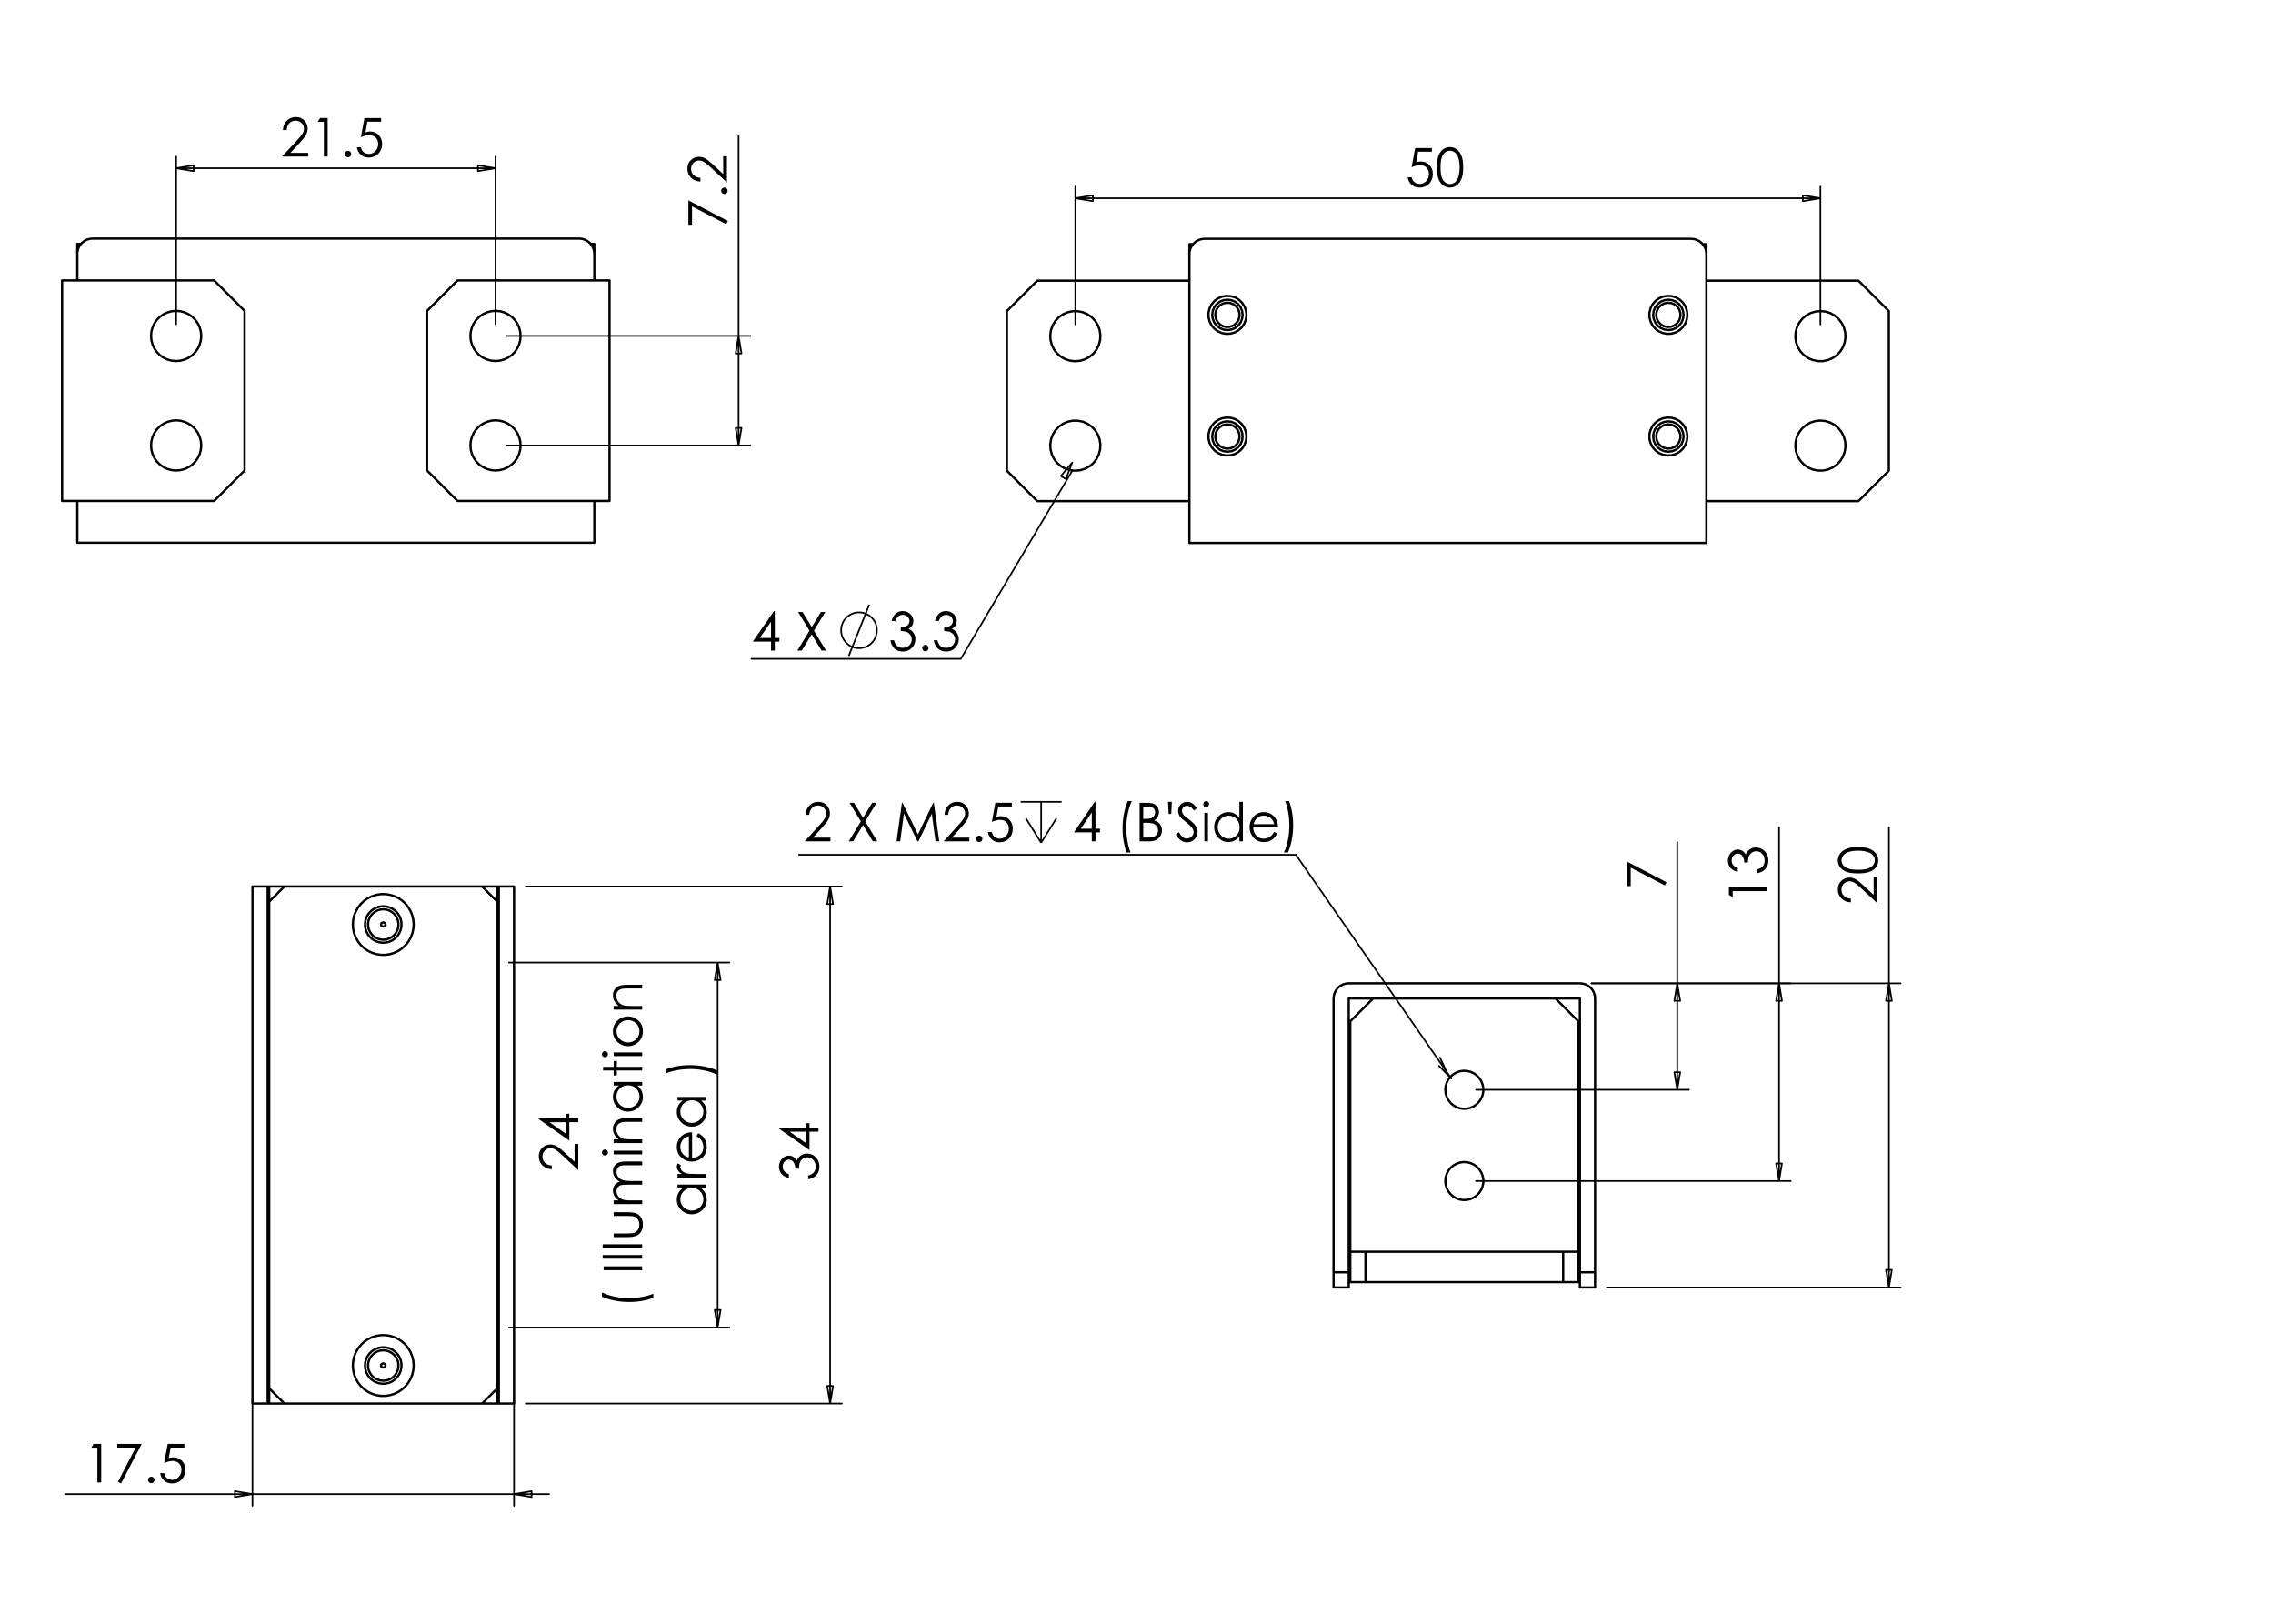 <?xml version="1.0" encoding="utf-8"?>
<!-- Generator: Adobe Illustrator 16.0.0, SVG Export Plug-In . SVG Version: 6.00 Build 0)  -->
<!DOCTYPE svg PUBLIC "-//W3C//DTD SVG 1.1//EN" "http://www.w3.org/Graphics/SVG/1.1/DTD/svg11.dtd">
<svg version="1.1" id="Ebene_1" xmlns="http://www.w3.org/2000/svg" xmlns:xlink="http://www.w3.org/1999/xlink" x="0px" y="0px"
	 width="198.43px" height="141.73px" viewBox="0 0 198.43 141.73" enable-background="new 0 0 198.43 141.73" xml:space="preserve">
<g>
	<defs>
		<rect id="SVGID_1_" x="4.933" y="9.839" width="188.563" height="122.053"/>
	</defs>
	<clipPath id="SVGID_2_">
		<use xlink:href="#SVGID_1_"  overflow="visible"/>
	</clipPath>
	<g clip-path="url(#SVGID_2_)">
		<path d="M25.024,11.356h-0.323c0.009-0.332,0.121-0.604,0.333-0.816c0.213-0.214,0.475-0.321,0.788-0.321
			c0.309,0,0.56,0.101,0.751,0.3c0.191,0.2,0.286,0.436,0.286,0.708c0,0.19-0.045,0.37-0.136,0.537
			c-0.092,0.166-0.269,0.392-0.531,0.677l-0.838,0.903h1.552v0.324h-2.284l1.286-1.389c0.261-0.28,0.43-0.486,0.508-0.622
			c0.079-0.135,0.118-0.278,0.118-0.427c0-0.188-0.07-0.352-0.211-0.489c-0.141-0.136-0.313-0.205-0.518-0.205
			c-0.215,0-0.394,0.072-0.537,0.216C25.125,10.896,25.044,11.098,25.024,11.356z"/>
		<path d="M27.944,10.305h0.661v3.364h-0.333v-3.034h-0.528L27.944,10.305z"/>
		<path d="M30.381,13.166c0.078,0,0.144,0.026,0.199,0.082c0.055,0.055,0.083,0.122,0.083,0.201c0,0.078-0.028,0.145-0.083,0.201
			c-0.055,0.055-0.121,0.083-0.199,0.083s-0.144-0.028-0.199-0.083c-0.055-0.057-0.083-0.123-0.083-0.201
			c0-0.079,0.027-0.146,0.083-0.201C30.237,13.192,30.304,13.166,30.381,13.166z"/>
		<path d="M33.271,10.305v0.321h-1.195l-0.168,0.917c0.146-0.043,0.278-0.065,0.395-0.065c0.306,0,0.559,0.103,0.757,0.308
			c0.198,0.205,0.298,0.467,0.298,0.788c0,0.221-0.052,0.425-0.153,0.608c-0.103,0.185-0.241,0.327-0.416,0.425
			c-0.174,0.098-0.376,0.147-0.604,0.147c-0.273,0-0.503-0.083-0.69-0.25s-0.3-0.383-0.336-0.648h0.346
			c0.026,0.129,0.07,0.235,0.131,0.315c0.062,0.082,0.144,0.146,0.247,0.196c0.103,0.049,0.211,0.074,0.324,0.074
			c0.221,0,0.411-0.084,0.569-0.251s0.238-0.377,0.238-0.628c0-0.226-0.071-0.411-0.215-0.553c-0.143-0.141-0.335-0.212-0.574-0.212
			c-0.198,0-0.438,0.061-0.72,0.181l0.311-1.671H33.271z"/>
	</g>
</g>
<g>
	<path d="M60.094,19.624V17.49l3.448,1.799l-0.143,0.278l-2.986-1.552v1.608H60.094z"/>
	<path d="M62.954,16.656c0-0.078,0.028-0.145,0.083-0.199c0.055-0.055,0.122-0.083,0.202-0.083c0.077,0,0.145,0.028,0.2,0.083
		c0.056,0.054,0.083,0.121,0.083,0.199c0,0.078-0.028,0.145-0.083,0.198c-0.055,0.055-0.123,0.083-0.2,0.083
		c-0.08,0-0.146-0.028-0.202-0.083C62.982,16.801,62.954,16.734,62.954,16.656z"/>
	<path d="M61.146,15.526v0.322c-0.332-0.009-0.604-0.119-0.817-0.332c-0.213-0.214-0.319-0.476-0.319-0.788
		c0-0.31,0.1-0.56,0.3-0.751c0.2-0.191,0.435-0.287,0.707-0.287c0.191,0,0.369,0.045,0.537,0.136
		c0.167,0.092,0.393,0.269,0.678,0.531l0.902,0.838v-1.552h0.325v2.284l-1.389-1.286c-0.279-0.26-0.486-0.43-0.621-0.509
		c-0.135-0.078-0.277-0.117-0.427-0.117c-0.189,0-0.353,0.07-0.489,0.211c-0.136,0.141-0.205,0.314-0.205,0.518
		c0,0.215,0.071,0.395,0.215,0.537C60.685,15.425,60.886,15.506,61.146,15.526z"/>
</g>
<g>
	<path d="M124.999,12.926v0.32h-1.196l-0.168,0.917c0.146-0.043,0.278-0.065,0.395-0.065c0.307,0,0.561,0.103,0.759,0.308
		c0.198,0.205,0.296,0.467,0.296,0.788c0,0.221-0.05,0.425-0.152,0.608c-0.101,0.185-0.239,0.327-0.415,0.425
		c-0.174,0.098-0.374,0.147-0.604,0.147c-0.273,0-0.505-0.083-0.69-0.25c-0.188-0.167-0.302-0.383-0.337-0.648h0.344
		c0.028,0.129,0.071,0.235,0.134,0.315c0.061,0.082,0.144,0.146,0.246,0.196c0.104,0.049,0.211,0.074,0.324,0.074
		c0.221,0,0.409-0.084,0.568-0.251c0.158-0.167,0.238-0.377,0.238-0.628c0-0.226-0.07-0.411-0.216-0.553
		c-0.144-0.141-0.335-0.212-0.573-0.212c-0.198,0-0.438,0.06-0.722,0.181l0.313-1.671H124.999z"/>
	<path d="M125.438,14.608c0-0.443,0.048-0.786,0.144-1.029s0.231-0.426,0.404-0.55c0.174-0.125,0.369-0.188,0.583-0.188
		c0.219,0,0.415,0.063,0.593,0.19c0.177,0.125,0.317,0.314,0.42,0.565c0.104,0.251,0.153,0.589,0.153,1.013
		c0,0.422-0.05,0.759-0.15,1.009c-0.104,0.25-0.241,0.438-0.42,0.565c-0.179,0.128-0.377,0.191-0.596,0.191
		c-0.214,0-0.409-0.062-0.58-0.185c-0.174-0.123-0.307-0.308-0.404-0.553C125.489,15.392,125.438,15.049,125.438,14.608z
		 M125.758,14.614c0,0.379,0.033,0.667,0.101,0.862c0.067,0.194,0.168,0.342,0.302,0.442c0.133,0.101,0.273,0.151,0.422,0.151
		s0.289-0.049,0.417-0.147c0.131-0.099,0.229-0.246,0.297-0.443c0.083-0.239,0.125-0.528,0.125-0.865
		c0-0.339-0.037-0.616-0.112-0.832c-0.076-0.216-0.179-0.375-0.31-0.474c-0.133-0.101-0.271-0.151-0.417-0.151
		c-0.15,0-0.291,0.05-0.422,0.151c-0.131,0.099-0.231,0.246-0.299,0.441C125.793,13.945,125.758,14.232,125.758,14.614z"/>
</g>
<g>
	<path d="M67.572,53.339h0.067v2.347h0.403v0.32h-0.403v0.782h-0.33v-0.782h-1.593L67.572,53.339z M67.309,55.687v-1.414
		l-0.986,1.414H67.309z"/>
	<path d="M69.677,53.425h0.389l0.797,1.31l0.801-1.31h0.384l-0.993,1.625l1.058,1.739h-0.389l-0.864-1.42l-0.867,1.42h-0.389
		l1.063-1.736L69.677,53.425z"/>
</g>
<path fill="none" stroke="#000000" stroke-width="0.143" stroke-miterlimit="10" d="M74.101,57.248l1.784-4.465 M76.556,55.016
	l-0.01-0.182l-0.032-0.179l-0.052-0.174l-0.072-0.166l-0.091-0.158L76.19,54.01l-0.125-0.13l-0.139-0.117l-0.152-0.101l-0.162-0.082
	l-0.171-0.062l-0.178-0.042l-0.181-0.02h-0.181l-0.18,0.02l-0.178,0.042l-0.169,0.062l-0.163,0.082l-0.152,0.101l-0.139,0.117
	l-0.125,0.13l-0.108,0.146l-0.091,0.158l-0.072,0.166l-0.051,0.174l-0.032,0.179l-0.01,0.182l0.01,0.181l0.032,0.18l0.051,0.174
	l0.072,0.167l0.091,0.158l0.108,0.146l0.125,0.131l0.139,0.117l0.152,0.101l0.163,0.082l0.169,0.062l0.178,0.042l0.18,0.02h0.181
	l0.181-0.02l0.178-0.042l0.171-0.062l0.162-0.082l0.152-0.101l0.139-0.117l0.125-0.131l0.108-0.146l0.091-0.158l0.072-0.167
	l0.052-0.174l0.032-0.18L76.556,55.016"/>
<g>
	<path d="M78.174,54.204h-0.333c0.061-0.276,0.177-0.49,0.349-0.64c0.172-0.149,0.375-0.225,0.609-0.225
		c0.17,0,0.329,0.041,0.477,0.121c0.147,0.081,0.261,0.188,0.342,0.324s0.121,0.276,0.121,0.425c0,0.29-0.14,0.519-0.42,0.688
		c0.157,0.065,0.286,0.161,0.387,0.288c0.142,0.179,0.214,0.378,0.214,0.6c0,0.191-0.049,0.372-0.147,0.545
		c-0.098,0.174-0.231,0.307-0.4,0.402c-0.169,0.094-0.358,0.141-0.567,0.141c-0.281,0-0.516-0.083-0.705-0.25
		c-0.188-0.167-0.311-0.412-0.369-0.735h0.32c0.057,0.217,0.138,0.375,0.243,0.474c0.135,0.123,0.307,0.185,0.516,0.185
		c0.238,0,0.428-0.073,0.572-0.22c0.144-0.146,0.215-0.318,0.215-0.514c0-0.13-0.036-0.253-0.107-0.368
		c-0.072-0.114-0.168-0.201-0.289-0.259c-0.121-0.058-0.308-0.093-0.562-0.106V54.77c0.149,0,0.286-0.028,0.409-0.082
		c0.123-0.054,0.212-0.123,0.268-0.206c0.055-0.084,0.083-0.176,0.083-0.275c0-0.146-0.057-0.273-0.169-0.379
		c-0.114-0.107-0.257-0.16-0.431-0.16c-0.141,0-0.262,0.04-0.365,0.122C78.332,53.871,78.246,54.009,78.174,54.204z"/>
	<path d="M80.785,56.286c0.076,0,0.14,0.026,0.193,0.082c0.053,0.055,0.081,0.122,0.081,0.201c0,0.078-0.027,0.145-0.081,0.201
		c-0.053,0.055-0.117,0.083-0.193,0.083c-0.076,0-0.14-0.028-0.193-0.083c-0.054-0.057-0.08-0.123-0.08-0.201
		c0-0.079,0.026-0.146,0.08-0.201C80.645,56.312,80.709,56.286,80.785,56.286z"/>
	<path d="M81.958,54.204h-0.333c0.061-0.276,0.177-0.49,0.35-0.64c0.172-0.149,0.375-0.225,0.609-0.225
		c0.17,0,0.329,0.041,0.477,0.121c0.147,0.081,0.261,0.188,0.342,0.324s0.122,0.276,0.122,0.425c0,0.29-0.14,0.519-0.42,0.688
		c0.157,0.065,0.286,0.161,0.387,0.288c0.142,0.179,0.214,0.378,0.214,0.6c0,0.191-0.049,0.372-0.147,0.545
		c-0.098,0.174-0.231,0.307-0.4,0.402c-0.169,0.094-0.358,0.141-0.567,0.141c-0.281,0-0.516-0.083-0.705-0.25
		c-0.188-0.167-0.311-0.412-0.369-0.735h0.32c0.056,0.217,0.137,0.375,0.242,0.474c0.135,0.123,0.307,0.185,0.516,0.185
		c0.238,0,0.428-0.073,0.572-0.22c0.144-0.146,0.216-0.318,0.216-0.514c0-0.13-0.036-0.253-0.107-0.368
		c-0.072-0.114-0.168-0.201-0.289-0.259c-0.122-0.058-0.309-0.093-0.562-0.106V54.77c0.149,0,0.286-0.028,0.409-0.082
		c0.123-0.054,0.212-0.123,0.268-0.206c0.056-0.084,0.083-0.176,0.083-0.275c0-0.146-0.057-0.273-0.169-0.379
		c-0.114-0.107-0.257-0.16-0.43-0.16c-0.141,0-0.263,0.04-0.365,0.122C82.116,53.871,82.03,54.009,81.958,54.204z"/>
</g>
<g>
	<path d="M68.869,102.484v0.343c-0.277-0.063-0.491-0.183-0.64-0.359c-0.149-0.177-0.224-0.386-0.224-0.627
		c0-0.175,0.04-0.339,0.12-0.49c0.08-0.151,0.188-0.27,0.323-0.353s0.278-0.125,0.425-0.125c0.29,0,0.519,0.145,0.688,0.433
		c0.065-0.162,0.162-0.294,0.288-0.398c0.178-0.146,0.378-0.219,0.599-0.219c0.19,0,0.373,0.051,0.545,0.151
		c0.173,0.101,0.307,0.237,0.401,0.41c0.094,0.175,0.142,0.368,0.142,0.585c0,0.288-0.083,0.531-0.251,0.725
		c-0.167,0.193-0.412,0.32-0.735,0.379v-0.329c0.218-0.058,0.375-0.141,0.473-0.25c0.124-0.138,0.185-0.315,0.185-0.53
		c0-0.243-0.073-0.439-0.219-0.588c-0.146-0.148-0.318-0.222-0.514-0.222c-0.131,0-0.254,0.037-0.368,0.111
		s-0.201,0.174-0.259,0.297c-0.058,0.124-0.094,0.317-0.107,0.578h-0.309c0-0.153-0.027-0.295-0.081-0.421
		c-0.054-0.127-0.123-0.219-0.208-0.275c-0.083-0.058-0.175-0.086-0.274-0.086c-0.146,0-0.272,0.058-0.379,0.175
		s-0.16,0.264-0.16,0.442c0,0.145,0.041,0.271,0.123,0.376C68.535,102.32,68.673,102.41,68.869,102.484z"/>
	<path d="M68.004,98.513v-0.068h2.346v-0.406h0.32v0.406h0.782v0.335H70.67v1.609L68.004,98.513z M70.351,98.779h-1.413l1.413,0.996
		V98.779z"/>
</g>
<g>
	<path d="M48.17,101.736v0.322c-0.332-0.009-0.604-0.12-0.817-0.333c-0.213-0.213-0.319-0.476-0.319-0.788
		c0-0.31,0.1-0.561,0.3-0.751c0.2-0.191,0.435-0.287,0.707-0.287c0.191,0,0.37,0.046,0.537,0.137s0.393,0.269,0.678,0.532
		l0.902,0.838v-1.553h0.325v2.285l-1.389-1.285c-0.279-0.262-0.486-0.432-0.621-0.509c-0.135-0.079-0.277-0.118-0.427-0.118
		c-0.189,0-0.352,0.07-0.488,0.211c-0.137,0.142-0.205,0.314-0.205,0.519c0,0.215,0.072,0.394,0.215,0.537
		C47.71,101.635,47.911,101.717,48.17,101.736z"/>
	<path d="M47.034,97.688v-0.068h2.346v-0.407h0.32v0.407h0.782v0.334H49.7v1.609L47.034,97.688z M49.38,97.953h-1.413l1.413,0.997
		V97.953z"/>
</g>
<g>
	<path d="M52.547,113.188v-0.37c0.307,0.149,0.664,0.269,1.072,0.359c0.409,0.089,0.83,0.134,1.265,0.134
		c0.403,0,0.791-0.033,1.164-0.102c0.373-0.067,0.702-0.161,0.986-0.28v0.352c-0.271,0.113-0.591,0.204-0.959,0.271
		c-0.367,0.068-0.75,0.101-1.147,0.101c-0.429,0-0.846-0.039-1.252-0.118C53.27,113.455,52.894,113.34,52.547,113.188z"/>
	<path d="M52.696,110.877v-0.337h3.363v0.337H52.696z"/>
	<path d="M52.611,109.87v-0.318h3.448v0.318H52.611z"/>
	<path d="M52.611,108.934v-0.319h3.448v0.319H52.611z"/>
	<path d="M53.572,107.989v-0.32h1.162c0.283,0,0.479-0.015,0.585-0.045c0.152-0.047,0.273-0.133,0.361-0.263
		c0.088-0.129,0.133-0.282,0.133-0.461s-0.043-0.33-0.129-0.455c-0.086-0.124-0.199-0.21-0.339-0.257
		c-0.096-0.032-0.3-0.048-0.611-0.048h-1.162v-0.327h1.221c0.343,0,0.602,0.04,0.775,0.119c0.174,0.081,0.31,0.201,0.408,0.362
		c0.099,0.161,0.147,0.361,0.147,0.604c0,0.242-0.049,0.444-0.147,0.606c-0.098,0.162-0.235,0.284-0.412,0.363
		c-0.176,0.08-0.441,0.12-0.794,0.12H53.572z"/>
	<path d="M53.572,105.105v-0.321h0.43c-0.158-0.11-0.274-0.225-0.347-0.343c-0.098-0.162-0.146-0.331-0.146-0.51
		c0-0.121,0.023-0.235,0.071-0.343c0.047-0.109,0.11-0.197,0.188-0.267c0.078-0.068,0.191-0.128,0.337-0.179
		c-0.195-0.106-0.343-0.238-0.444-0.398c-0.102-0.16-0.152-0.331-0.152-0.516c0-0.171,0.043-0.323,0.13-0.455
		c0.087-0.132,0.208-0.229,0.364-0.293s0.389-0.096,0.7-0.096h1.358v0.327h-1.358c-0.267,0-0.451,0.019-0.55,0.057
		c-0.1,0.037-0.18,0.103-0.241,0.194c-0.061,0.092-0.091,0.202-0.091,0.329c0,0.156,0.046,0.297,0.137,0.426
		c0.092,0.129,0.214,0.222,0.367,0.28c0.152,0.061,0.407,0.09,0.763,0.09h0.974v0.32h-1.273c-0.301,0-0.504,0.019-0.612,0.055
		c-0.107,0.038-0.193,0.104-0.258,0.196s-0.097,0.203-0.097,0.332c0,0.147,0.044,0.286,0.134,0.414
		c0.089,0.13,0.209,0.224,0.36,0.287c0.151,0.062,0.382,0.091,0.693,0.091h1.054v0.321H53.572z"/>
	<path d="M52.547,100.601c0-0.072,0.026-0.136,0.078-0.188c0.051-0.051,0.114-0.076,0.187-0.076c0.072,0,0.134,0.025,0.185,0.076
		c0.052,0.052,0.078,0.115,0.078,0.188c0,0.071-0.026,0.134-0.078,0.185c-0.051,0.052-0.113,0.077-0.185,0.077
		c-0.073,0-0.136-0.025-0.187-0.077C52.573,100.734,52.547,100.672,52.547,100.601z M53.572,100.759v-0.319h2.488v0.319H53.572z"/>
	<path d="M53.572,99.774v-0.32h0.446c-0.17-0.127-0.299-0.27-0.383-0.425c-0.085-0.156-0.127-0.324-0.127-0.508
		c0-0.187,0.047-0.351,0.142-0.495c0.095-0.144,0.222-0.25,0.382-0.319c0.16-0.067,0.41-0.103,0.748-0.103h1.28v0.32h-1.187
		c-0.287,0-0.478,0.013-0.574,0.036c-0.165,0.036-0.289,0.108-0.371,0.213c-0.084,0.105-0.125,0.242-0.125,0.412
		c0,0.193,0.064,0.366,0.192,0.52c0.128,0.153,0.287,0.254,0.476,0.303c0.124,0.03,0.349,0.046,0.677,0.046h0.912v0.32H53.572z"/>
	<path d="M53.572,94.44h2.488v0.315h-0.428c0.164,0.135,0.286,0.284,0.368,0.451c0.082,0.167,0.124,0.35,0.124,0.548
		c0,0.352-0.127,0.652-0.383,0.902c-0.255,0.248-0.566,0.373-0.932,0.373c-0.358,0-0.665-0.126-0.919-0.377
		c-0.255-0.252-0.382-0.555-0.382-0.907c0-0.205,0.043-0.39,0.13-0.555c0.087-0.165,0.218-0.312,0.392-0.436h-0.458V94.44z
		 M53.816,95.72c0,0.179,0.044,0.342,0.131,0.492c0.088,0.151,0.21,0.271,0.369,0.36c0.159,0.09,0.326,0.134,0.502,0.134
		c0.175,0,0.343-0.046,0.502-0.135c0.161-0.09,0.285-0.211,0.374-0.361c0.088-0.152,0.133-0.314,0.133-0.488
		c0-0.176-0.044-0.342-0.133-0.498c-0.088-0.156-0.207-0.276-0.358-0.362c-0.151-0.084-0.321-0.126-0.509-0.126
		c-0.288,0-0.528,0.095-0.722,0.284C53.913,95.21,53.816,95.442,53.816,95.72z"/>
	<path d="M52.648,93.441v-0.32h0.924v-0.506h0.276v0.506h2.211v0.32h-2.211v0.438h-0.276v-0.438H52.648z"/>
	<path d="M52.547,92.023c0-0.073,0.026-0.136,0.078-0.188c0.051-0.052,0.114-0.076,0.187-0.076c0.072,0,0.134,0.024,0.185,0.076
		c0.052,0.052,0.078,0.114,0.078,0.188c0,0.071-0.026,0.133-0.078,0.185c-0.051,0.052-0.113,0.076-0.185,0.076
		c-0.073,0-0.136-0.024-0.187-0.076C52.573,92.156,52.547,92.095,52.547,92.023z M53.572,92.182v-0.319h2.488v0.319H53.572z"/>
	<path d="M53.508,90.02c0-0.384,0.139-0.701,0.416-0.953c0.253-0.229,0.553-0.344,0.899-0.344c0.347,0,0.651,0.122,0.911,0.363
		c0.26,0.242,0.39,0.554,0.39,0.934c0,0.382-0.13,0.693-0.39,0.936c-0.259,0.241-0.563,0.363-0.911,0.363
		c-0.345,0-0.643-0.115-0.896-0.345C53.647,90.723,53.508,90.403,53.508,90.02z M53.821,90.021c0,0.267,0.099,0.495,0.295,0.686
		c0.196,0.191,0.435,0.287,0.713,0.287c0.18,0,0.348-0.043,0.502-0.131c0.156-0.087,0.276-0.205,0.361-0.354
		c0.084-0.147,0.127-0.312,0.127-0.488s-0.043-0.341-0.127-0.488c-0.085-0.148-0.205-0.267-0.361-0.354
		c-0.155-0.087-0.323-0.131-0.502-0.131c-0.279,0-0.517,0.096-0.713,0.288C53.919,89.528,53.821,89.756,53.821,90.021z"/>
	<path d="M53.572,88.131v-0.32h0.446c-0.17-0.127-0.299-0.269-0.383-0.425c-0.085-0.155-0.127-0.324-0.127-0.508
		c0-0.186,0.047-0.351,0.142-0.495c0.095-0.143,0.222-0.25,0.382-0.318c0.16-0.068,0.41-0.104,0.748-0.104h1.28v0.32h-1.187
		c-0.287,0-0.478,0.013-0.574,0.036c-0.165,0.037-0.289,0.108-0.371,0.213c-0.084,0.105-0.125,0.242-0.125,0.412
		c0,0.193,0.064,0.367,0.192,0.521c0.128,0.152,0.287,0.253,0.476,0.303c0.124,0.029,0.349,0.045,0.677,0.045h0.912v0.32H53.572z"/>
</g>
<g>
	<path d="M59.148,103.403h2.488v0.315h-0.428c0.163,0.135,0.286,0.284,0.368,0.451c0.082,0.167,0.124,0.351,0.124,0.548
		c0,0.354-0.127,0.653-0.383,0.903c-0.255,0.249-0.566,0.373-0.932,0.373c-0.358,0-0.665-0.125-0.919-0.377
		c-0.255-0.251-0.382-0.554-0.382-0.908c0-0.204,0.043-0.39,0.13-0.554c0.087-0.166,0.217-0.312,0.392-0.437h-0.458V103.403z
		 M59.393,104.683c0,0.179,0.044,0.343,0.131,0.494c0.088,0.15,0.21,0.27,0.369,0.359c0.159,0.089,0.326,0.134,0.502,0.134
		c0.175,0,0.343-0.045,0.502-0.135c0.16-0.09,0.285-0.21,0.374-0.362c0.088-0.15,0.133-0.314,0.133-0.487
		c0-0.175-0.044-0.342-0.133-0.498c-0.088-0.157-0.207-0.277-0.358-0.363c-0.151-0.084-0.321-0.126-0.51-0.126
		c-0.288,0-0.528,0.095-0.722,0.285C59.49,104.173,59.393,104.405,59.393,104.683z"/>
	<path d="M59.148,102.804v-0.327h0.363c-0.143-0.098-0.25-0.2-0.321-0.309c-0.071-0.108-0.106-0.222-0.106-0.339
		c0-0.088,0.028-0.183,0.084-0.283l0.271,0.167c-0.029,0.067-0.043,0.123-0.043,0.169c0,0.107,0.044,0.21,0.131,0.31
		c0.088,0.098,0.224,0.175,0.408,0.227c0.142,0.038,0.428,0.059,0.859,0.059h0.842v0.327H59.148z"/>
	<path d="M60.811,99.179l0.142-0.27c0.173,0.089,0.314,0.19,0.42,0.307c0.107,0.116,0.188,0.247,0.244,0.391
		c0.056,0.146,0.083,0.31,0.083,0.493c0,0.405-0.133,0.724-0.399,0.952s-0.566,0.343-0.902,0.343c-0.316,0-0.597-0.097-0.844-0.29
		c-0.314-0.245-0.471-0.574-0.471-0.986c0-0.425,0.161-0.764,0.482-1.017c0.227-0.181,0.511-0.272,0.851-0.274v2.238
		c0.289-0.006,0.526-0.098,0.71-0.276s0.277-0.399,0.277-0.662c0-0.127-0.022-0.25-0.066-0.369
		c-0.044-0.121-0.102-0.223-0.175-0.307C61.091,99.367,60.974,99.276,60.811,99.179z M60.141,99.179
		c-0.17,0.043-0.307,0.105-0.409,0.187c-0.103,0.082-0.185,0.19-0.247,0.324c-0.063,0.135-0.094,0.275-0.094,0.424
		c0,0.245,0.079,0.455,0.235,0.63c0.114,0.128,0.286,0.226,0.515,0.291V99.179z"/>
	<path d="M59.148,95.751h2.488v0.315h-0.428c0.163,0.135,0.286,0.284,0.368,0.451c0.082,0.167,0.124,0.351,0.124,0.548
		c0,0.353-0.127,0.653-0.383,0.903c-0.255,0.249-0.566,0.373-0.932,0.373c-0.358,0-0.665-0.126-0.919-0.377
		c-0.255-0.251-0.382-0.554-0.382-0.908c0-0.205,0.043-0.39,0.13-0.555c0.087-0.165,0.217-0.312,0.392-0.436h-0.458V95.751z
		 M59.393,97.03c0,0.178,0.044,0.343,0.131,0.493c0.088,0.151,0.21,0.271,0.369,0.359c0.159,0.09,0.326,0.135,0.502,0.135
		c0.175,0,0.343-0.045,0.502-0.136c0.16-0.089,0.285-0.21,0.374-0.362c0.088-0.15,0.133-0.313,0.133-0.487
		c0-0.175-0.044-0.342-0.133-0.497c-0.088-0.157-0.207-0.277-0.358-0.363c-0.151-0.084-0.321-0.127-0.51-0.127
		c-0.288,0-0.528,0.096-0.722,0.285S59.393,96.752,59.393,97.03z"/>
	<path d="M62.61,93.436v0.37c-0.306-0.15-0.664-0.27-1.073-0.359c-0.408-0.089-0.83-0.134-1.264-0.134
		c-0.402,0-0.791,0.034-1.164,0.102s-0.702,0.161-0.985,0.28v-0.352c0.271-0.114,0.591-0.205,0.959-0.271s0.751-0.1,1.149-0.1
		c0.427,0,0.843,0.039,1.25,0.118C61.888,93.17,62.265,93.284,62.61,93.436z"/>
</g>
<g>
	<path d="M8.173,126.039h0.661v3.363H8.5v-3.034H7.972L8.173,126.039z"/>
	<path d="M10.238,126.039h2.133l-1.8,3.448l-0.278-0.143l1.553-2.985h-1.608V126.039z"/>
	<path d="M13.205,128.9c0.078,0,0.145,0.026,0.199,0.081c0.055,0.056,0.083,0.122,0.083,0.201c0,0.078-0.028,0.145-0.083,0.201
		c-0.055,0.056-0.121,0.083-0.199,0.083c-0.077,0-0.144-0.027-0.198-0.083c-0.055-0.057-0.083-0.123-0.083-0.201
		c0-0.079,0.027-0.146,0.083-0.201C13.062,128.927,13.128,128.9,13.205,128.9z"/>
	<path d="M16.096,126.039v0.32h-1.195l-0.168,0.918c0.146-0.043,0.278-0.065,0.395-0.065c0.306,0,0.559,0.103,0.757,0.308
		c0.198,0.205,0.298,0.467,0.298,0.788c0,0.221-0.052,0.424-0.153,0.607c-0.103,0.185-0.241,0.327-0.416,0.425
		c-0.174,0.098-0.376,0.147-0.604,0.147c-0.273,0-0.503-0.083-0.69-0.25c-0.188-0.168-0.3-0.384-0.336-0.648h0.346
		c0.026,0.129,0.07,0.234,0.131,0.315s0.144,0.146,0.247,0.195s0.211,0.074,0.324,0.074c0.221,0,0.411-0.084,0.569-0.251
		s0.238-0.377,0.238-0.628c0-0.227-0.071-0.411-0.215-0.553c-0.143-0.142-0.335-0.213-0.574-0.213c-0.198,0-0.438,0.061-0.72,0.181
		l0.311-1.671H16.096z"/>
</g>
<g>
	<path d="M142.044,77.346v-2.133l3.447,1.8l-0.144,0.278l-2.985-1.554v1.608H142.044z"/>
</g>
<g>
	<path d="M150.932,78.117v-0.661h3.364v0.335h-3.035v0.527L150.932,78.117z"/>
	<path d="M151.71,75.769v0.344c-0.276-0.063-0.489-0.183-0.638-0.359c-0.151-0.178-0.227-0.386-0.227-0.627
		c0-0.175,0.04-0.34,0.121-0.49c0.08-0.152,0.188-0.271,0.324-0.354c0.136-0.082,0.276-0.124,0.425-0.124
		c0.291,0,0.52,0.145,0.688,0.433c0.064-0.162,0.16-0.294,0.288-0.398c0.179-0.146,0.377-0.219,0.599-0.219
		c0.19,0,0.372,0.05,0.545,0.15c0.174,0.101,0.307,0.238,0.402,0.411c0.096,0.175,0.141,0.368,0.141,0.584
		c0,0.289-0.083,0.532-0.249,0.726c-0.168,0.193-0.412,0.32-0.736,0.379v-0.329c0.219-0.058,0.377-0.141,0.476-0.25
		c0.123-0.138,0.184-0.315,0.184-0.53c0-0.243-0.073-0.439-0.219-0.588c-0.146-0.148-0.319-0.223-0.516-0.223
		c-0.131,0-0.254,0.038-0.367,0.112c-0.115,0.074-0.2,0.173-0.259,0.296c-0.058,0.125-0.093,0.318-0.107,0.578h-0.31
		c0-0.153-0.027-0.294-0.08-0.421c-0.056-0.127-0.123-0.219-0.206-0.274c-0.085-0.059-0.176-0.086-0.276-0.086
		c-0.146,0-0.271,0.058-0.38,0.175c-0.105,0.117-0.158,0.264-0.158,0.442c0,0.145,0.04,0.27,0.121,0.375
		C151.379,75.605,151.517,75.695,151.71,75.769z"/>
</g>
<g>
	<path d="M161.581,78.444v0.321c-0.332-0.009-0.605-0.119-0.817-0.333c-0.213-0.212-0.321-0.475-0.321-0.788
		c0-0.309,0.101-0.561,0.302-0.751c0.198-0.191,0.435-0.286,0.706-0.286c0.19,0,0.369,0.045,0.538,0.137
		c0.165,0.09,0.392,0.268,0.676,0.531l0.904,0.838v-1.553h0.324v2.285l-1.39-1.285c-0.279-0.261-0.485-0.431-0.621-0.509
		c-0.136-0.079-0.278-0.118-0.427-0.118c-0.188,0-0.352,0.07-0.49,0.211c-0.136,0.143-0.203,0.314-0.203,0.52
		c0,0.215,0.07,0.393,0.216,0.536C161.121,78.342,161.322,78.424,161.581,78.444z"/>
	<path d="M162.211,76.241c-0.444,0-0.786-0.048-1.029-0.143c-0.242-0.096-0.425-0.23-0.551-0.403
		c-0.126-0.175-0.188-0.37-0.188-0.585c0-0.217,0.063-0.414,0.191-0.592c0.125-0.177,0.313-0.316,0.565-0.419
		c0.251-0.104,0.588-0.155,1.012-0.155c0.423,0,0.76,0.051,1.008,0.152c0.252,0.102,0.44,0.241,0.565,0.42
		c0.128,0.178,0.191,0.377,0.191,0.594c0,0.215-0.061,0.41-0.184,0.582s-0.31,0.307-0.553,0.403
		C162.995,76.192,162.651,76.241,162.211,76.241z M162.217,75.924c0.379,0,0.668-0.034,0.861-0.102
		c0.193-0.068,0.342-0.169,0.442-0.302c0.101-0.132,0.151-0.272,0.151-0.421c0-0.149-0.048-0.289-0.146-0.419
		c-0.101-0.129-0.246-0.228-0.444-0.295c-0.239-0.084-0.528-0.126-0.864-0.126c-0.34,0-0.616,0.038-0.832,0.112
		c-0.216,0.075-0.374,0.179-0.473,0.311c-0.101,0.132-0.15,0.271-0.15,0.417c0,0.149,0.05,0.29,0.15,0.421
		c0.099,0.132,0.246,0.23,0.439,0.3C161.548,75.889,161.835,75.924,162.217,75.924z"/>
</g>
<g>
	<path d="M70.648,71.128h-0.317c0.01-0.332,0.118-0.604,0.328-0.817c0.208-0.213,0.467-0.32,0.774-0.32
		c0.304,0,0.55,0.101,0.737,0.3c0.188,0.2,0.282,0.436,0.282,0.708c0,0.189-0.045,0.369-0.134,0.536
		c-0.089,0.166-0.264,0.392-0.522,0.677l-0.823,0.903h1.524v0.324h-2.244l1.263-1.388c0.256-0.281,0.422-0.487,0.5-0.623
		c0.077-0.134,0.115-0.277,0.115-0.427c0-0.188-0.069-0.352-0.208-0.488c-0.138-0.136-0.309-0.205-0.509-0.205
		c-0.211,0-0.387,0.072-0.527,0.216C70.747,70.668,70.668,70.869,70.648,71.128z"/>
	<path d="M74.167,70.076h0.387l0.791,1.309l0.796-1.309h0.381l-0.986,1.625l1.051,1.739h-0.386l-0.858-1.42l-0.861,1.42h-0.386
		l1.055-1.736L74.167,70.076z"/>
	<path d="M78.267,73.439l0.473-3.363h0.053l1.344,2.761l1.331-2.761h0.053l0.476,3.363h-0.324l-0.326-2.406l-1.168,2.406h-0.085
		l-1.182-2.423l-0.325,2.423H78.267z"/>
	<path d="M82.775,71.128h-0.317c0.01-0.332,0.118-0.604,0.328-0.817c0.208-0.213,0.466-0.32,0.774-0.32
		c0.304,0,0.549,0.101,0.737,0.3c0.188,0.2,0.282,0.436,0.282,0.708c0,0.189-0.045,0.369-0.135,0.536
		c-0.089,0.166-0.263,0.392-0.522,0.677L83.1,73.115h1.524v0.324h-2.245l1.263-1.388c0.256-0.281,0.423-0.487,0.5-0.623
		c0.077-0.134,0.115-0.277,0.115-0.427c0-0.188-0.069-0.352-0.208-0.488c-0.138-0.136-0.308-0.205-0.509-0.205
		c-0.211,0-0.387,0.072-0.527,0.216C82.874,70.668,82.795,70.869,82.775,71.128z"/>
	<path d="M85.489,72.938c0.076,0,0.141,0.026,0.195,0.081c0.054,0.056,0.081,0.122,0.081,0.201c0,0.078-0.026,0.145-0.081,0.201
		c-0.054,0.055-0.119,0.083-0.195,0.083c-0.077,0-0.142-0.028-0.196-0.083c-0.054-0.057-0.081-0.123-0.081-0.201
		c0-0.079,0.027-0.146,0.081-0.201C85.347,72.964,85.413,72.938,85.489,72.938z"/>
	<path d="M88.33,70.076v0.32h-1.176l-0.165,0.917c0.144-0.043,0.273-0.065,0.388-0.065c0.302,0,0.548,0.103,0.744,0.308
		c0.196,0.205,0.294,0.467,0.294,0.788c0,0.222-0.05,0.425-0.151,0.608c-0.101,0.185-0.236,0.326-0.41,0.425
		c-0.171,0.098-0.369,0.146-0.593,0.146c-0.269,0-0.495-0.083-0.679-0.25c-0.185-0.167-0.294-0.383-0.331-0.648h0.339
		c0.025,0.13,0.069,0.235,0.129,0.315c0.061,0.082,0.141,0.146,0.243,0.196c0.102,0.049,0.207,0.074,0.318,0.074
		c0.216,0,0.404-0.084,0.56-0.251s0.234-0.377,0.234-0.629c0-0.226-0.07-0.411-0.213-0.552c-0.141-0.141-0.327-0.212-0.563-0.212
		c-0.195,0-0.43,0.06-0.708,0.181l0.305-1.671H88.33z"/>
</g>
<path fill="none" stroke="#000000" stroke-width="0.143" stroke-miterlimit="10" d="M92.232,71.42l-1.339,2.144 M89.555,71.42
	l1.338,2.144 M90.893,69.992v3.572 M89.108,69.992h3.572"/>
<g>
	<path d="M95.571,69.992h0.066v2.347h0.394v0.32h-0.394v0.781h-0.324v-0.781h-1.558L95.571,69.992z M95.314,72.339v-1.413
		l-0.965,1.413H95.314z"/>
	<path d="M98.449,69.928h0.359c-0.144,0.307-0.261,0.665-0.348,1.073c-0.087,0.408-0.131,0.831-0.131,1.266
		c0,0.401,0.033,0.79,0.099,1.163c0.065,0.373,0.156,0.702,0.271,0.985h-0.342c-0.109-0.271-0.196-0.591-0.261-0.958
		C98.031,73.089,98,72.707,98,72.309c0-0.428,0.038-0.845,0.114-1.251C98.191,70.65,98.303,70.275,98.449,69.928z"/>
	<path d="M99.488,70.078h0.642c0.257,0,0.456,0.031,0.596,0.094c0.138,0.064,0.247,0.161,0.327,0.292
		c0.081,0.132,0.122,0.277,0.122,0.437c0,0.149-0.036,0.285-0.106,0.408s-0.174,0.223-0.311,0.298
		c0.17,0.061,0.299,0.129,0.391,0.21s0.162,0.177,0.214,0.29c0.05,0.113,0.075,0.236,0.075,0.369c0,0.271-0.096,0.498-0.286,0.686
		c-0.191,0.187-0.447,0.279-0.77,0.279h-0.894V70.078z M99.806,70.407v1.077h0.187c0.226,0,0.392-0.021,0.499-0.065
		c0.107-0.042,0.191-0.112,0.253-0.206c0.063-0.093,0.094-0.197,0.094-0.312c0-0.154-0.053-0.275-0.157-0.362
		c-0.104-0.088-0.27-0.132-0.497-0.132H99.806z M99.806,71.821v1.29h0.404c0.237,0,0.412-0.023,0.522-0.071
		c0.112-0.049,0.2-0.123,0.268-0.227c0.068-0.102,0.101-0.212,0.101-0.331c0-0.148-0.046-0.279-0.142-0.391
		c-0.095-0.111-0.224-0.188-0.39-0.229c-0.11-0.028-0.304-0.042-0.579-0.042H99.806z"/>
	<path d="M102.249,71.051h-0.229l-0.049-1.059h0.328L102.249,71.051z"/>
	<path d="M102.644,72.813l0.276-0.171c0.195,0.371,0.42,0.556,0.675,0.556c0.109,0,0.212-0.026,0.308-0.079
		c0.097-0.053,0.17-0.123,0.22-0.211c0.051-0.088,0.076-0.183,0.076-0.281c0-0.113-0.038-0.224-0.111-0.332
		c-0.102-0.149-0.287-0.329-0.558-0.539c-0.272-0.212-0.44-0.365-0.508-0.459c-0.115-0.159-0.173-0.331-0.173-0.515
		c0-0.146,0.035-0.279,0.103-0.4c0.068-0.121,0.164-0.216,0.287-0.285c0.123-0.069,0.257-0.104,0.401-0.104
		c0.153,0,0.297,0.04,0.43,0.118c0.135,0.079,0.275,0.224,0.425,0.433l-0.265,0.208c-0.123-0.168-0.228-0.279-0.314-0.332
		c-0.087-0.054-0.181-0.081-0.282-0.081c-0.131,0-0.239,0.042-0.322,0.124c-0.083,0.083-0.125,0.185-0.125,0.304
		c0,0.074,0.015,0.145,0.045,0.214c0.029,0.068,0.083,0.143,0.161,0.224c0.042,0.042,0.183,0.154,0.421,0.336
		c0.282,0.215,0.475,0.406,0.58,0.573c0.104,0.168,0.157,0.337,0.157,0.506c0,0.244-0.09,0.455-0.269,0.636
		c-0.18,0.18-0.397,0.27-0.655,0.27c-0.197,0-0.377-0.055-0.537-0.164C102.928,73.252,102.779,73.07,102.644,72.813z"/>
	<path d="M105.295,69.928c0.071,0,0.132,0.026,0.181,0.078c0.05,0.053,0.075,0.114,0.075,0.188c0,0.072-0.025,0.133-0.075,0.185
		c-0.049,0.052-0.109,0.078-0.181,0.078c-0.069,0-0.128-0.026-0.179-0.078c-0.049-0.051-0.074-0.113-0.074-0.185
		c0-0.074,0.025-0.136,0.074-0.188C105.167,69.954,105.226,69.928,105.295,69.928z M105.142,70.953h0.311v2.487h-0.311V70.953z"/>
	<path d="M108.501,69.992v3.448h-0.306v-0.427c-0.13,0.163-0.276,0.285-0.437,0.368c-0.162,0.082-0.34,0.123-0.53,0.123
		c-0.342,0-0.634-0.128-0.875-0.383s-0.361-0.565-0.361-0.933c0-0.358,0.122-0.665,0.365-0.918c0.244-0.255,0.537-0.382,0.88-0.382
		c0.197,0,0.375,0.042,0.536,0.13c0.16,0.087,0.301,0.218,0.422,0.391v-1.418H108.501z M107.263,71.198
		c-0.173,0-0.332,0.042-0.478,0.13c-0.147,0.088-0.263,0.211-0.35,0.37c-0.086,0.158-0.13,0.325-0.13,0.503
		c0,0.174,0.044,0.342,0.131,0.502s0.204,0.284,0.351,0.373c0.147,0.09,0.305,0.134,0.473,0.134c0.17,0,0.33-0.044,0.482-0.132
		c0.152-0.09,0.269-0.209,0.351-0.359c0.082-0.151,0.123-0.32,0.123-0.509c0-0.288-0.092-0.529-0.276-0.723
		C107.756,71.295,107.53,71.198,107.263,71.198z"/>
	<path d="M111.231,72.615l0.261,0.143c-0.085,0.173-0.185,0.313-0.296,0.421c-0.112,0.106-0.239,0.187-0.38,0.243
		c-0.14,0.056-0.299,0.083-0.476,0.083c-0.394,0-0.7-0.133-0.923-0.399c-0.221-0.266-0.331-0.566-0.331-0.902
		c0-0.315,0.093-0.597,0.281-0.843c0.237-0.314,0.555-0.471,0.955-0.471c0.41,0,0.738,0.161,0.983,0.482
		c0.175,0.228,0.263,0.51,0.267,0.85h-2.169c0.007,0.289,0.096,0.525,0.269,0.712c0.173,0.185,0.386,0.276,0.642,0.276
		c0.121,0,0.241-0.021,0.357-0.065s0.215-0.104,0.296-0.176C111.049,72.896,111.137,72.777,111.231,72.615z M111.231,71.946
		c-0.042-0.171-0.102-0.308-0.18-0.41c-0.079-0.102-0.185-0.185-0.314-0.248c-0.131-0.062-0.268-0.093-0.411-0.093
		c-0.235,0-0.439,0.078-0.609,0.235c-0.124,0.114-0.217,0.287-0.281,0.515H111.231z"/>
	<path d="M112.438,74.415h-0.357c0.146-0.307,0.261-0.664,0.348-1.072s0.129-0.83,0.129-1.265c0-0.402-0.032-0.791-0.098-1.164
		c-0.065-0.373-0.155-0.702-0.271-0.986h0.341c0.11,0.271,0.198,0.592,0.263,0.96c0.063,0.368,0.097,0.751,0.097,1.149
		c0,0.427-0.039,0.844-0.116,1.249C112.696,73.692,112.584,74.069,112.438,74.415z"/>
</g>
<g>
	<defs>
		<rect id="SVGID_3_" x="4.933" y="9.839" width="188.563" height="122.053"/>
	</defs>
	<clipPath id="SVGID_4_">
		<use xlink:href="#SVGID_3_"  overflow="visible"/>
	</clipPath>
	
		<path clip-path="url(#SVGID_4_)" fill="none" stroke="#000000" stroke-width="0.143" stroke-linecap="round" stroke-linejoin="round" stroke-miterlimit="10" d="
		M125.708,92.318l0.663,1.404 M205.226,26.826l0.42-0.292 M126.7,94.147l-1.083-1.111 M113.126,74.61L126.7,94.147 M69.757,74.61
		h43.369 M92.613,41.556l1-1.188 M93.052,41.816l-0.438-0.26 M93.613,40.368l-0.562,1.448 M83.875,57.51H65.599 M83.875,57.51
		l9.738-16.42 M65.599,57.51h18.276"/>
</g>
<path fill="none" stroke="#000000" stroke-width="0.143" stroke-linecap="round" stroke-linejoin="round" stroke-miterlimit="10" d="
	M72.215,78.912l0.254-1.531 M72.724,78.912h-0.509 M72.47,77.381l0.254,1.531 M72.724,120.983l-0.254,1.533 M72.215,120.983h0.509
	 M72.47,122.517l-0.254-1.533 M72.47,122.517V77.381 M45.895,77.381h27.597 M45.895,122.517h27.597"/>
<path fill="none" stroke="#000000" stroke-width="0.143" stroke-linecap="round" stroke-linejoin="round" stroke-miterlimit="10" d="
	M155.055,87.364l0.257-1.531 M155.565,87.364h-0.511 M155.312,85.833l0.254,1.531 M155.565,101.557l-0.254,1.533 M155.055,101.557
	h0.511 M155.312,103.09l-0.257-1.533 M155.312,85.833V72.22 M155.312,103.09V85.833 M138.945,85.833h17.386 M128.856,103.09h27.475"
	/>
<path fill="none" stroke="#000000" stroke-width="0.143" stroke-linecap="round" stroke-linejoin="round" stroke-miterlimit="10" d="
	M62.905,114.347l-0.256,1.532 M62.395,114.347h0.511 M62.649,115.879l-0.255-1.532 M62.395,85.55l0.255-1.531 M62.905,85.55h-0.511
	 M62.649,84.019l0.256,1.531 M62.649,84.019v31.86 M44.434,115.879h19.237 M44.434,84.019h19.237"/>
<path fill="none" stroke="#000000" stroke-width="0.143" stroke-linecap="round" stroke-linejoin="round" stroke-miterlimit="10" d="
	M64.732,37.349l-0.256,1.533 M64.221,37.349h0.511 M64.476,38.882l-0.254-1.533 M64.221,30.856l0.254-1.533 M64.732,30.856h-0.511
	 M64.476,29.323l0.256,1.533 M64.476,29.323v9.559 M64.476,29.323V11.894 M44.276,38.882h21.221 M44.276,29.323h21.221"/>
<path fill="none" stroke="#000000" stroke-width="0.143" stroke-linecap="round" stroke-linejoin="round" stroke-miterlimit="10" d="
	M165.161,110.85l-0.256,1.532 M164.651,110.85h0.51 M164.905,112.382l-0.254-1.532 M164.651,87.364l0.254-1.531 M165.161,87.364
	h-0.51 M164.905,85.833l0.256,1.531 M164.905,85.833v26.549 M164.905,85.833V72.22 M140.271,112.382h25.656 M138.945,85.833h26.982
	 M146.68,93.593l-0.256,1.532 M146.17,93.593h0.51 M146.424,95.125l-0.254-1.532 M146.17,87.364l0.254-1.531 M146.68,87.364h-0.51
	 M146.424,85.833l0.256,1.531 M146.424,85.833v9.292 M146.424,85.833V73.521 M128.856,95.125h18.587 M138.945,85.833h8.498"/>
<path fill="none" stroke="#000000" stroke-width="0.143" stroke-linecap="round" stroke-linejoin="round" stroke-miterlimit="10" d="
	M157.392,17.051l1.53,0.255 M157.392,17.561v-0.51 M158.922,17.306l-1.53,0.255 M95.407,17.561l-1.531-0.255 M95.407,17.051v0.51
	 M93.876,17.306l1.531-0.255 M93.876,17.306h65.046 M158.922,28.322V16.286 M93.876,28.322V16.286 M41.723,14.431l1.531,0.255
	 M41.723,14.942v-0.511 M43.254,14.686l-1.531,0.256 M16.909,14.942l-1.532-0.256 M16.909,14.431v0.511 M15.377,14.686l1.532-0.255
	 M15.377,14.686h27.877 M43.254,28.303V13.666 M15.377,28.303V13.666"/>
<path fill="none" stroke="#000000" stroke-width="0.143" stroke-linecap="round" stroke-linejoin="round" stroke-miterlimit="10" d="
	M46.405,130.676l-1.532-0.257 M46.405,130.163v0.513 M44.873,130.419l1.532-0.256 M20.508,130.163l1.532,0.256 M20.508,130.676
	v-0.513 M22.041,130.419l-1.532,0.257 M44.873,130.419h3.063 M22.041,130.419h22.833 M22.041,130.419H5.685 M44.873,122.21v9.229
	 M22.041,122.21v9.229"/>
<path fill="none" stroke="#000000" stroke-width="0.199" stroke-linecap="round" stroke-linejoin="round" stroke-miterlimit="10" d="
	M50.555,20.827H8.075 M8.075,20.827l-0.259,0.026l-0.249,0.074l-0.229,0.125l-0.2,0.165l-0.166,0.2l-0.123,0.231l-0.076,0.248
	l-0.025,0.26 M51.883,22.155l-0.026-0.26l-0.076-0.248l-0.122-0.231l-0.165-0.2l-0.203-0.165l-0.229-0.125l-0.249-0.074l-0.26-0.026
	 M51.883,24.479v-2.323 M51.883,46.05v-2.322 M6.748,43.728v2.322 M6.748,22.155v2.323 M51.883,46.05v0.26v0.248v0.229v0.201v0.166
	v0.122v0.076v0.026 M6.748,47.378v-0.026v-0.076v-0.122v-0.166v-0.201v-0.229V46.31v-0.26 M51.883,47.378H6.748 M6.748,21.292h0.319
	 M6.748,22.155v-0.863 M51.563,21.292h0.319 M51.883,21.292v0.863 M18.696,24.479H9.403 M15.376,27.133l0.381,0.034l0.369,0.1
	l0.345,0.161l0.313,0.219l0.27,0.27l0.22,0.312l0.161,0.347l0.099,0.37l0.033,0.379l-0.033,0.381l-0.099,0.369l-0.161,0.346
	l-0.22,0.313l-0.27,0.271l-0.313,0.218l-0.345,0.161l-0.369,0.099l-0.381,0.034l-0.381-0.034l-0.368-0.099l-0.346-0.161
	l-0.312-0.218l-0.27-0.271l-0.219-0.313l-0.162-0.346l-0.098-0.369l-0.033-0.381l0.033-0.379l0.098-0.37l0.162-0.347l0.219-0.312
	l0.27-0.27l0.312-0.219l0.346-0.161l0.368-0.1L15.376,27.133 M15.376,36.691l0.381,0.034l0.369,0.1l0.345,0.161l0.313,0.219
	l0.27,0.27l0.22,0.313l0.161,0.345l0.099,0.37l0.033,0.38l-0.033,0.379l-0.099,0.37l-0.161,0.347l-0.22,0.312l-0.27,0.271
	l-0.313,0.219l-0.345,0.161l-0.369,0.098l-0.381,0.034l-0.381-0.034l-0.368-0.098l-0.346-0.161l-0.312-0.219l-0.27-0.271
	l-0.219-0.312l-0.162-0.347l-0.098-0.37l-0.033-0.379l0.033-0.38l0.098-0.37l0.162-0.345l0.219-0.313l0.27-0.27l0.312-0.219
	l0.346-0.161l0.368-0.1L15.376,36.691 M18.696,43.728H9.403 M18.696,43.728l2.654-2.656 M21.35,27.133v13.938 M21.35,27.133
	l-2.654-2.655 M5.421,24.479h0.033h0.102h0.167h0.231h0.289h0.344h0.393h0.432H7.88h0.493h0.511h0.52 M5.421,43.728v-19.25
	 M9.403,43.728h-0.52H8.373H7.88H7.411H6.979H6.586H6.243H5.954H5.723H5.556H5.455H5.421 M53.211,43.728h-0.035h-0.102h-0.167h-0.23
	h-0.29h-0.344h-0.391h-0.434h-0.467h-0.493h-0.513h-0.519 M49.228,24.479h0.519h0.513h0.493h0.467h0.434h0.391h0.344h0.29h0.23
	h0.167h0.102h0.035 M53.211,24.479v19.25 M43.254,31.514l0.38-0.034l0.37-0.099l0.345-0.161l0.313-0.218l0.27-0.271l0.22-0.313
	l0.161-0.346l0.099-0.369l0.033-0.381l-0.033-0.379l-0.099-0.37l-0.161-0.347l-0.22-0.312l-0.27-0.27l-0.313-0.219l-0.345-0.161
	l-0.37-0.1l-0.38-0.034l-0.38,0.034l-0.369,0.1l-0.346,0.161l-0.312,0.219l-0.271,0.27l-0.218,0.312l-0.162,0.347l-0.098,0.37
	l-0.033,0.379l0.033,0.381l0.098,0.369l0.162,0.346l0.218,0.313l0.271,0.271l0.312,0.218l0.346,0.161l0.369,0.099L43.254,31.514
	 M43.254,41.072l0.38-0.034l0.37-0.098l0.345-0.161l0.313-0.219l0.27-0.271l0.22-0.312l0.161-0.347l0.099-0.37l0.033-0.379
	l-0.033-0.38l-0.099-0.37l-0.161-0.345l-0.22-0.313l-0.27-0.27l-0.313-0.219l-0.345-0.161l-0.37-0.1l-0.38-0.034l-0.38,0.034
	l-0.369,0.1l-0.346,0.161l-0.312,0.219l-0.271,0.27l-0.218,0.313l-0.162,0.345l-0.098,0.37l-0.033,0.38l0.033,0.379l0.098,0.37
	l0.162,0.347l0.218,0.312l0.271,0.271l0.312,0.219l0.346,0.161l0.369,0.098L43.254,41.072 M49.228,43.728h-9.292 M49.228,24.479
	h-9.292 M39.936,24.479l-2.655,2.655 M37.28,27.133v13.938 M37.28,41.072l2.655,2.656"/>
<path fill="none" stroke="#000000" stroke-width="0.199" stroke-linecap="round" stroke-linejoin="round" stroke-miterlimit="10" d="
	M108.812,27.484l-0.045-0.382l-0.134-0.363l-0.211-0.322l-0.281-0.264l-0.332-0.193l-0.369-0.111l-0.385-0.021l-0.379,0.067
	l-0.354,0.152l-0.31,0.23l-0.248,0.296l-0.171,0.343l-0.091,0.375v0.386l0.091,0.375l0.171,0.344l0.248,0.295l0.31,0.23l0.354,0.152
	l0.379,0.068l0.385-0.022l0.369-0.111l0.332-0.192l0.281-0.265l0.211-0.321l0.134-0.362L108.812,27.484 M108.812,38.104
	l-0.045-0.383l-0.134-0.362l-0.211-0.322l-0.281-0.265l-0.332-0.192l-0.369-0.11l-0.385-0.022l-0.379,0.066l-0.354,0.153l-0.31,0.23
	l-0.248,0.295l-0.171,0.345l-0.091,0.374v0.385l0.091,0.375l0.171,0.346l0.248,0.294l0.31,0.231l0.354,0.152l0.379,0.066
	l0.385-0.022l0.369-0.111l0.332-0.192l0.281-0.264l0.211-0.322l0.134-0.363L108.812,38.104 M147.64,20.846H105.16 M105.16,20.846
	l-0.259,0.025l-0.249,0.077l-0.23,0.122l-0.201,0.165l-0.166,0.202l-0.121,0.229l-0.077,0.25l-0.023,0.259 M148.967,22.174
	l-0.025-0.259l-0.075-0.25l-0.124-0.229l-0.165-0.202l-0.201-0.165l-0.229-0.122l-0.249-0.077l-0.259-0.025 M147.308,38.104
	l-0.045-0.383l-0.133-0.362l-0.212-0.322l-0.278-0.265l-0.334-0.192l-0.37-0.11l-0.384-0.022l-0.38,0.066l-0.354,0.153l-0.307,0.23
	l-0.248,0.295l-0.174,0.345l-0.091,0.374v0.385l0.091,0.375l0.174,0.346l0.248,0.294l0.307,0.231l0.354,0.152l0.38,0.066
	l0.384-0.022l0.37-0.111l0.334-0.192l0.278-0.264l0.212-0.322l0.133-0.363L147.308,38.104 M148.967,24.498v-2.323 M148.967,46.069
	v-2.323 M103.833,43.746v2.323 M103.833,22.174v2.323 M147.308,27.484l-0.045-0.382l-0.133-0.363l-0.212-0.322l-0.278-0.264
	l-0.334-0.193l-0.37-0.111l-0.384-0.021l-0.38,0.067l-0.354,0.152l-0.307,0.23l-0.248,0.296l-0.174,0.343l-0.091,0.375v0.386
	l0.091,0.375l0.174,0.344l0.248,0.295l0.307,0.23l0.354,0.152l0.38,0.068l0.384-0.022l0.37-0.111l0.334-0.192l0.278-0.265
	l0.212-0.321l0.133-0.362L147.308,27.484 M148.967,46.069v0.259v0.25v0.229v0.201v0.166v0.122v0.077v0.025 M103.833,47.396v-0.025
	v-0.077v-0.122v-0.166v-0.201v-0.229v-0.25v-0.259 M148.967,47.396h-45.134 M106.088,27.484l0.047,0.314l0.139,0.284l0.214,0.232
	l0.273,0.158l0.31,0.07l0.316-0.024l0.297-0.116l0.246-0.197l0.178-0.262l0.094-0.302v-0.316l-0.094-0.303l-0.178-0.262
	l-0.246-0.197l-0.297-0.115l-0.316-0.024l-0.31,0.07l-0.273,0.158l-0.214,0.232l-0.139,0.285L106.088,27.484 M106.088,38.104
	l0.047,0.313l0.139,0.285l0.214,0.231l0.273,0.158l0.31,0.072l0.316-0.024l0.297-0.116l0.246-0.198l0.178-0.26l0.094-0.303v-0.317
	l-0.094-0.303l-0.178-0.263l-0.246-0.196l-0.297-0.116l-0.316-0.024l-0.31,0.069l-0.273,0.16l-0.214,0.232l-0.139,0.285
	L106.088,38.104 M105.823,38.104l0.046,0.343l0.131,0.32l0.211,0.274l0.276,0.211l0.319,0.133l0.344,0.046l0.345-0.046l0.318-0.133
	l0.276-0.211l0.212-0.274l0.133-0.32l0.043-0.343l-0.043-0.343l-0.133-0.32l-0.212-0.276l-0.276-0.211l-0.318-0.132l-0.345-0.045
	l-0.344,0.045l-0.319,0.132l-0.276,0.211L106,37.441l-0.131,0.32L105.823,38.104 M105.823,27.484l0.046,0.343l0.131,0.32
	l0.211,0.275l0.276,0.211l0.319,0.133l0.344,0.045l0.345-0.045l0.318-0.133l0.276-0.211l0.212-0.275l0.133-0.32l0.043-0.343
	l-0.043-0.344l-0.133-0.32l-0.212-0.274l-0.276-0.211l-0.318-0.132l-0.345-0.046l-0.344,0.046l-0.319,0.132l-0.276,0.211L106,26.819
	l-0.131,0.32L105.823,27.484 M144.587,27.484l0.047,0.314l0.136,0.284l0.217,0.232l0.273,0.158l0.307,0.07l0.316-0.024l0.297-0.116
	l0.246-0.197l0.179-0.262l0.093-0.302v-0.316l-0.093-0.303l-0.179-0.262l-0.246-0.197l-0.297-0.115l-0.316-0.024l-0.307,0.07
	l-0.273,0.158l-0.217,0.232l-0.136,0.285L144.587,27.484 M144.587,38.104l0.047,0.313l0.136,0.285l0.217,0.231l0.273,0.158
	l0.307,0.072l0.316-0.024l0.297-0.116l0.246-0.198l0.179-0.26l0.093-0.303v-0.317l-0.093-0.303l-0.179-0.263l-0.246-0.196
	l-0.297-0.116l-0.316-0.024l-0.307,0.069l-0.273,0.16l-0.217,0.232l-0.136,0.285L144.587,38.104 M144.32,38.104l0.045,0.343
	l0.133,0.32l0.212,0.274l0.273,0.211l0.321,0.133l0.345,0.046l0.342-0.046l0.319-0.133l0.276-0.211l0.211-0.274l0.133-0.32
	l0.046-0.343l-0.046-0.343l-0.133-0.32l-0.211-0.276l-0.276-0.211l-0.319-0.132l-0.342-0.045l-0.345,0.045l-0.321,0.132
	l-0.273,0.211l-0.212,0.276l-0.133,0.32L144.32,38.104 M144.32,27.484l0.045,0.343l0.133,0.32l0.212,0.275l0.273,0.211l0.321,0.133
	l0.345,0.045l0.342-0.045l0.319-0.133l0.276-0.211l0.211-0.275l0.133-0.32l0.046-0.343l-0.046-0.344l-0.133-0.32l-0.211-0.274
	l-0.276-0.211l-0.319-0.132l-0.342-0.046l-0.345,0.046l-0.321,0.132l-0.273,0.211l-0.212,0.274l-0.133,0.32L144.32,27.484
	 M103.833,21.311h0.317 M103.833,22.174v-0.863 M148.647,21.311h0.319 M148.967,21.311v0.863 M99.849,24.498h0.623h0.607h0.578
	h0.533h0.475h0.407h0.326h0.239h0.146h0.05 M103.833,43.746h-0.05h-0.146h-0.239h-0.326h-0.407h-0.475h-0.533h-0.578h-0.607h-0.623
	 M103.833,24.498v19.248 M93.876,41.091l-0.441-0.045l-0.423-0.133l-0.387-0.215l-0.337-0.288l-0.271-0.352l-0.194-0.397
	l-0.111-0.429l-0.022-0.442l0.066-0.438l0.153-0.416l0.236-0.376l0.304-0.321l0.364-0.254l0.407-0.175l0.435-0.089h0.442
	l0.434,0.089l0.408,0.175l0.365,0.254l0.304,0.321l0.235,0.376l0.154,0.416l0.066,0.438l-0.022,0.442l-0.112,0.429l-0.193,0.397
	l-0.271,0.352l-0.337,0.288l-0.388,0.215l-0.422,0.133L93.876,41.091 M93.876,31.532l-0.441-0.045l-0.423-0.132l-0.387-0.215
	l-0.337-0.288l-0.271-0.35l-0.194-0.398l-0.111-0.429l-0.022-0.443l0.066-0.438l0.153-0.416l0.236-0.375l0.304-0.322l0.364-0.252
	l0.407-0.176l0.435-0.088h0.442l0.434,0.088l0.408,0.176l0.365,0.252l0.304,0.322l0.235,0.375l0.154,0.416l0.066,0.438l-0.022,0.443
	l-0.112,0.429l-0.193,0.398l-0.271,0.35l-0.337,0.288l-0.388,0.215l-0.422,0.132L93.876,31.532 M90.556,43.746h9.292 M90.556,24.498
	h9.292 M90.556,24.498l-2.653,2.655 M87.903,41.091V27.152 M87.903,41.091l2.653,2.655 M152.949,43.746h9.292 M158.922,36.709
	l-0.439,0.045l-0.425,0.132l-0.387,0.216l-0.337,0.289l-0.269,0.349l-0.196,0.399l-0.11,0.429l-0.022,0.442l0.067,0.438l0.153,0.416
	l0.233,0.375l0.307,0.322l0.362,0.254l0.407,0.173l0.435,0.089h0.444l0.433-0.089l0.407-0.173l0.364-0.254l0.307-0.322l0.233-0.375
	l0.153-0.416l0.067-0.438l-0.022-0.442l-0.11-0.429l-0.196-0.399l-0.271-0.349l-0.336-0.289l-0.388-0.216l-0.422-0.132
	L158.922,36.709 M158.922,27.152l-0.439,0.044l-0.425,0.133l-0.387,0.216l-0.337,0.288l-0.269,0.351l-0.196,0.398l-0.11,0.428
	l-0.022,0.444l0.067,0.438l0.153,0.415l0.233,0.375l0.307,0.322l0.362,0.254l0.407,0.173l0.435,0.09h0.444l0.433-0.09l0.407-0.173
	l0.364-0.254l0.307-0.322l0.233-0.375l0.153-0.415l0.067-0.438l-0.022-0.444l-0.11-0.428l-0.196-0.398l-0.271-0.351l-0.336-0.288
	l-0.388-0.216l-0.422-0.133L158.922,27.152 M152.949,24.498h9.292 M162.241,43.746l2.656-2.655 M164.897,41.091V27.152
	 M164.897,27.152l-2.656-2.655 M152.949,43.746h-0.623h-0.608h-0.578h-0.532h-0.476h-0.404h-0.326h-0.241h-0.144h-0.05
	 M148.967,24.498h0.05h0.144h0.241h0.326h0.404h0.476h0.532h0.578h0.608h0.623 M148.967,43.746V24.498"/>
<path fill="none" stroke="#000000" stroke-width="0.199" stroke-linecap="round" stroke-linejoin="round" stroke-miterlimit="10" d="
	M23.501,77.381h-0.132 M43.546,77.381h-0.133 M23.501,122.517h-0.132 M43.546,122.517h-0.133 M23.369,121.188v0.26v0.249v0.229
	v0.202v0.165v0.123v0.074v0.026 M22.041,122.517v-0.026v-0.074v-0.123v-0.165v-0.202v-0.229v-0.249v-0.26 M23.369,122.517h-1.328
	 M43.546,122.517v-0.026v-0.074v-0.123v-0.165v-0.202v-0.229v-0.249v-0.26 M44.873,121.188v0.26v0.249v0.229v0.202v0.165v0.123
	v0.074v0.026 M44.873,122.517h-1.327 M43.546,78.709V78.45V78.2v-0.229v-0.201v-0.166v-0.122v-0.076v-0.025 M44.873,77.381v0.025
	v0.076v0.122v0.166v0.201V78.2v0.25v0.259 M43.546,77.381h1.327 M23.369,77.381v0.025v0.076v0.122v0.166v0.201V78.2v0.25v0.259
	 M22.041,78.709V78.45V78.2v-0.229v-0.201v-0.166v-0.122v-0.076v-0.025 M22.041,77.381h1.328 M23.369,121.188V78.709
	 M22.041,121.188V78.709 M43.546,121.188V78.709 M44.873,121.188V78.709 M33.655,80.704l-0.01,0.053l-0.027,0.047l-0.043,0.037
	l-0.058,0.029l-0.068,0.008l-0.07-0.015l-0.061-0.037l-0.041-0.054l-0.017-0.06l0.003-0.054l0.022-0.049l0.039-0.042l0.053-0.03
	l0.067-0.016l0.071,0.007l0.064,0.03l0.049,0.051l0.025,0.059L33.655,80.704 M33.457,79.372l-0.276,0.029l-0.265,0.085l-0.239,0.14
	l-0.206,0.185l-0.164,0.226l-0.113,0.254l-0.058,0.271v0.278l0.058,0.271l0.113,0.254l0.164,0.225l0.206,0.186l0.239,0.137
	l0.265,0.087l0.276,0.03l0.276-0.03l0.264-0.087l0.241-0.137l0.205-0.186l0.164-0.225l0.114-0.254l0.057-0.271v-0.278L34.72,80.29
	l-0.114-0.254l-0.164-0.226l-0.205-0.185l-0.241-0.14l-0.264-0.085L33.457,79.372 M24.828,77.381h-1.327 M43.413,77.381h-1.328
	 M23.501,78.709v-1.328 M43.413,78.709v-1.328 M33.258,119.194l0.011-0.054l0.027-0.047l0.042-0.039l0.058-0.027l0.07-0.008
	l0.071,0.014l0.06,0.039l0.041,0.053l0.017,0.06l-0.005,0.054l-0.022,0.049l-0.037,0.042l-0.053,0.031l-0.067,0.015l-0.072-0.007
	l-0.064-0.03l-0.049-0.051l-0.023-0.058L33.258,119.194 M43.413,121.188v1.328 M42.085,122.517h1.328 M23.501,122.517h1.327
	 M33.457,120.525l0.276-0.029l0.264-0.086l0.241-0.139l0.205-0.185l0.164-0.227l0.114-0.251l0.057-0.273v-0.277l-0.057-0.272
	l-0.114-0.251l-0.164-0.227l-0.205-0.185l-0.241-0.14l-0.264-0.084l-0.276-0.03l-0.276,0.03l-0.265,0.084l-0.239,0.14l-0.206,0.185
	l-0.164,0.227l-0.113,0.251l-0.058,0.272v0.277l0.058,0.273l0.113,0.251l0.164,0.227l0.206,0.185l0.239,0.139l0.265,0.086
	L33.457,120.525 M23.501,121.188v1.328 M31.864,119.197l0.028,0.303l0.086,0.29l0.14,0.269l0.187,0.237l0.229,0.199l0.263,0.151
	l0.285,0.1l0.3,0.043l0.302-0.016l0.294-0.071l0.275-0.124L34.5,120.4l0.208-0.219l0.165-0.254l0.113-0.282l0.058-0.297v-0.303
	l-0.058-0.298l-0.113-0.281l-0.165-0.254l-0.208-0.22l-0.247-0.176l-0.275-0.126l-0.294-0.07l-0.302-0.015l-0.3,0.043l-0.285,0.099
	l-0.263,0.152l-0.229,0.197l-0.187,0.238l-0.14,0.271l-0.086,0.289L31.864,119.197 M31.864,80.7l0.028,0.301l0.086,0.291l0.14,0.27
	l0.187,0.237l0.229,0.198l0.263,0.152l0.285,0.099l0.3,0.043l0.302-0.015l0.294-0.07l0.275-0.126l0.247-0.176l0.208-0.22
	l0.165-0.256l0.113-0.279l0.058-0.298v-0.303l-0.058-0.298l-0.113-0.28l-0.165-0.257L34.5,79.495l-0.247-0.174l-0.275-0.126
	l-0.294-0.073l-0.302-0.014l-0.3,0.044l-0.285,0.099l-0.263,0.151L32.304,79.6l-0.187,0.239l-0.14,0.27l-0.086,0.29L31.864,80.7
	 M30.803,80.7l0.029,0.396l0.087,0.385l0.145,0.37l0.199,0.344l0.248,0.312l0.291,0.271L32.129,83l0.357,0.172l0.379,0.117
	l0.393,0.059h0.397l0.392-0.059l0.379-0.117L34.784,83l0.328-0.223l0.291-0.271l0.247-0.312l0.198-0.344l0.146-0.37l0.088-0.385
	l0.03-0.396l-0.03-0.396l-0.088-0.386l-0.146-0.37l-0.198-0.343l-0.247-0.312l-0.291-0.269l-0.328-0.224l-0.357-0.172l-0.379-0.117
	l-0.392-0.061h-0.397l-0.393,0.061l-0.379,0.117l-0.357,0.172l-0.327,0.224l-0.291,0.269l-0.248,0.312l-0.199,0.343l-0.145,0.37
	l-0.087,0.386L30.803,80.7 M30.803,119.197l0.029,0.396l0.087,0.388l0.145,0.368l0.199,0.345l0.248,0.311l0.291,0.27l0.327,0.224
	l0.357,0.171l0.379,0.117l0.393,0.061h0.397l0.392-0.061l0.379-0.117l0.357-0.171l0.328-0.224l0.291-0.27l0.247-0.311l0.198-0.345
	l0.146-0.368l0.088-0.388l0.03-0.396l-0.03-0.395l-0.088-0.389l-0.146-0.369l-0.198-0.343l-0.247-0.311l-0.291-0.271l-0.328-0.224
	l-0.357-0.171l-0.379-0.116l-0.392-0.06h-0.397l-0.393,0.06l-0.379,0.116l-0.357,0.171l-0.327,0.224l-0.291,0.271l-0.248,0.311
	l-0.199,0.343l-0.145,0.369l-0.087,0.389L30.803,119.197 M43.413,121.188V78.709 M43.413,78.709l-1.328-1.328 M42.085,77.381H24.828
	 M24.828,77.381l-1.327,1.328 M23.501,78.709v42.479 M23.501,121.188l1.327,1.328 M24.828,122.517h17.258 M42.085,122.517
	l1.328-1.328"/>
<path fill="none" stroke="#000000" stroke-width="0.199" stroke-linecap="round" stroke-linejoin="round" stroke-miterlimit="10" d="
	M137.923,112.382v-0.026v-0.074v-0.123v-0.164v-0.201v-0.23v-0.248v-0.259 M139.249,111.056v0.259v0.248v0.23v0.201v0.164v0.123
	v0.074v0.026 M139.249,112.382h-1.326 M116.418,112.382v-0.026v-0.074v-0.123v-0.164v-0.201v-0.23v-0.248v-0.259 M117.744,111.056
	v0.259v0.248v0.23v0.201v0.164v0.123v0.074v0.026 M117.744,112.382h-1.326 M116.418,111.056V87.159 M116.418,111.056h1.326
	 M117.744,87.159v23.896 M137.923,87.159h-20.179 M137.923,111.056V87.159 M137.923,111.056h1.326 M139.249,111.056V87.159
	 M139.249,87.159l-0.024-0.257l-0.076-0.25l-0.12-0.229l-0.166-0.203l-0.201-0.164l-0.231-0.125l-0.248-0.073l-0.259-0.025
	 M117.744,85.833h20.179 M117.744,85.833l-0.259,0.025l-0.248,0.073l-0.229,0.125l-0.2,0.164l-0.166,0.203l-0.123,0.229l-0.076,0.25
	l-0.024,0.257 M126.175,95.125l0.03-0.313l0.088-0.305l0.146-0.28l0.194-0.248l0.238-0.205l0.273-0.158l0.3-0.104l0.312-0.045
	l0.313,0.015l0.307,0.076l0.287,0.13l0.256,0.183l0.219,0.229l0.171,0.267l0.118,0.291l0.061,0.311v0.315l-0.061,0.311l-0.118,0.291
	l-0.171,0.267l-0.219,0.228l-0.256,0.185l-0.287,0.13l-0.307,0.075l-0.313,0.015l-0.312-0.045l-0.3-0.104l-0.273-0.158l-0.238-0.206
	l-0.194-0.247l-0.146-0.281l-0.088-0.302L126.175,95.125 M126.175,103.089l0.03-0.313l0.088-0.304l0.146-0.28l0.194-0.247
	l0.238-0.207l0.273-0.157l0.3-0.104l0.312-0.044l0.313,0.015l0.307,0.074l0.287,0.132l0.256,0.183l0.219,0.228l0.171,0.266
	l0.118,0.293l0.061,0.311v0.314l-0.061,0.31l-0.118,0.295l-0.171,0.265l-0.219,0.228l-0.256,0.184l-0.287,0.132l-0.307,0.072
	l-0.313,0.016l-0.312-0.044l-0.3-0.104l-0.273-0.158l-0.238-0.206l-0.194-0.249l-0.146-0.279l-0.088-0.305L126.175,103.089
	 M119.868,87.159h15.931 M119.868,87.159l-1.99,1.992 M117.878,109.264V89.151 M137.792,109.264h-19.914 M137.792,89.151v20.112
	 M137.792,89.151l-1.993-1.992 M137.792,111.917h-1.329 M137.792,109.264v2.653 M136.463,109.264h-17.259 M136.463,111.917h-17.259
	 M136.463,111.917v-2.653 M119.204,111.917h-1.326 M119.204,109.264v2.653 M117.878,111.917v-2.653 M127.635,101.442
	L127.635,101.442"/>
</svg>
